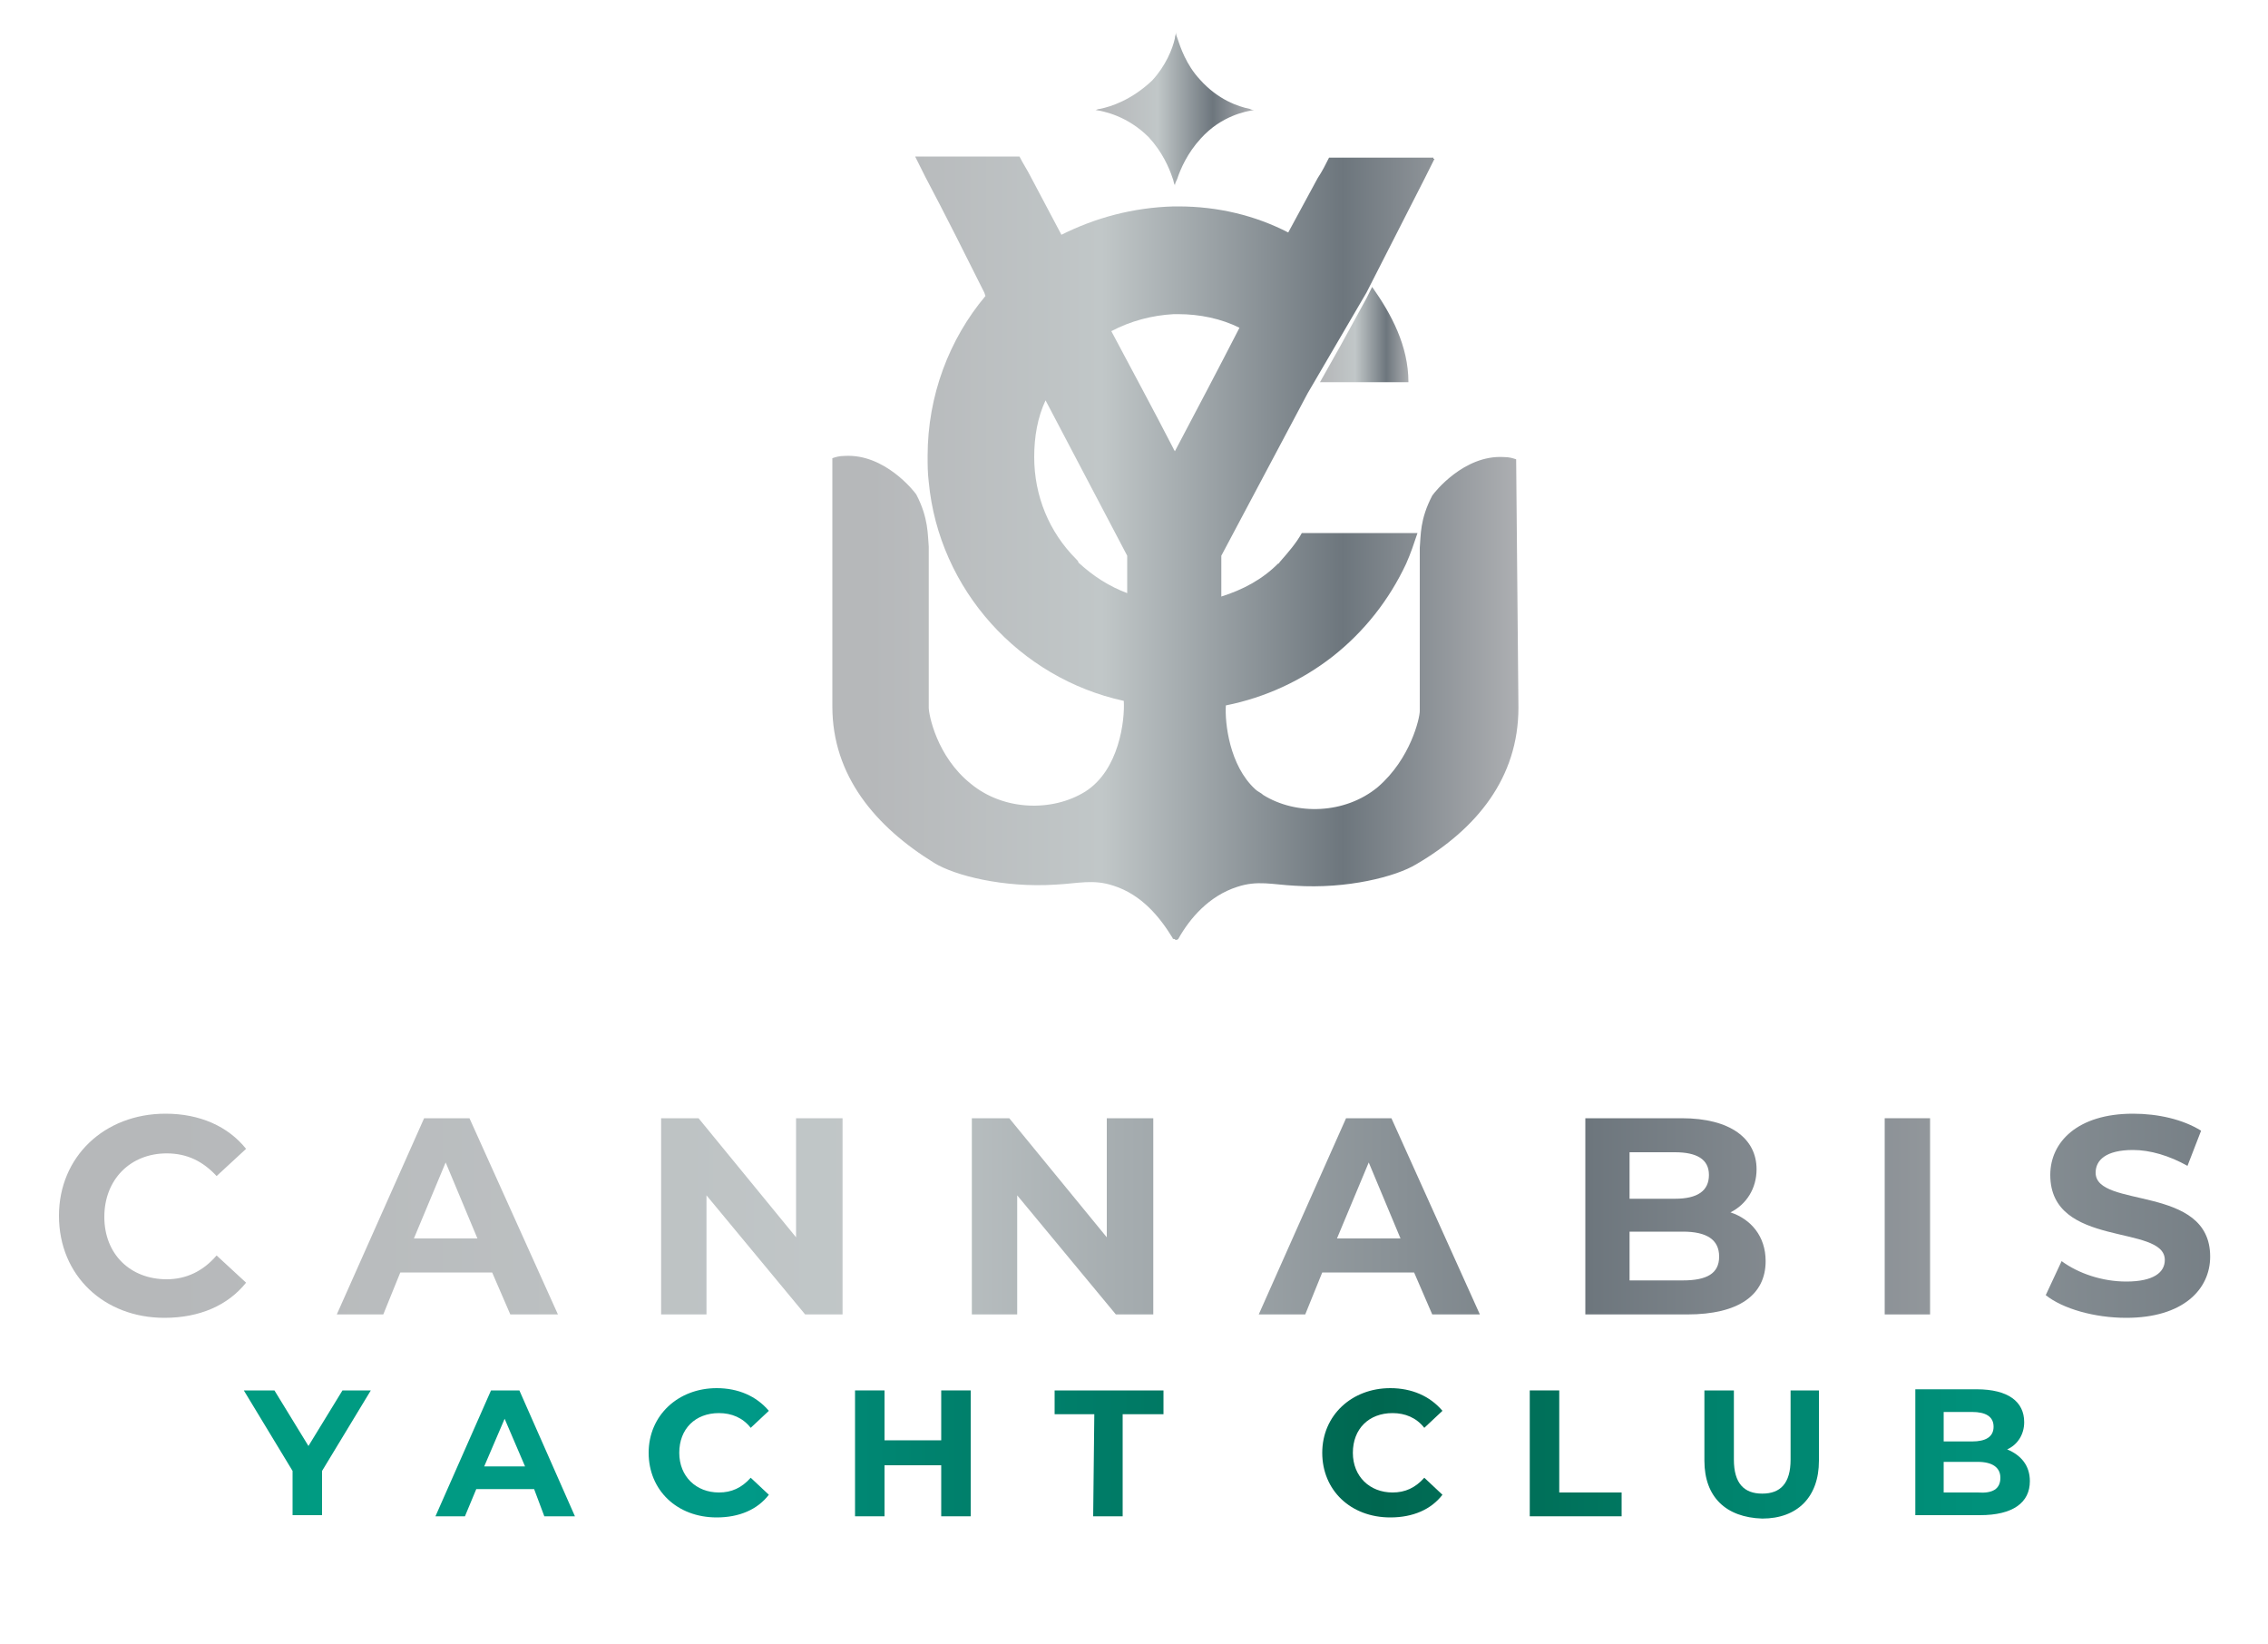 <svg xmlns="http://www.w3.org/2000/svg" xmlns:xlink="http://www.w3.org/1999/xlink" id="Layer_1" x="0px" y="0px" viewBox="0 0 200 145" style="enable-background:new 0 0 200 145;" xml:space="preserve"><style type="text/css">	.st0{fill:url(#SVGID_1_);}	.st1{fill:url(#SVGID_00000021097072566726100660000016099087276238098348_);}	.st2{fill:url(#SVGID_00000146479653696378592270000012148206714649249427_);}	.st3{fill:url(#SVGID_00000065765974221752991030000018269532411006258611_);}	.st4{fill:url(#SVGID_00000065046491526940361180000008400953725332594869_);}	.st5{fill:url(#SVGID_00000155868168612986221560000016530518622974648489_);}	.st6{fill:url(#SVGID_00000171718356876051215850000004274332568392830892_);}	.st7{fill:url(#SVGID_00000054980034264903754060000008505545204425855366_);}	.st8{fill:url(#SVGID_00000075884334219891116570000010598088337190083980_);}	.st9{fill:url(#SVGID_00000173869885691686045640000001548176843643415473_);}	.st10{fill:url(#SVGID_00000044872266272950959000000010644200738794655417_);}	.st11{fill:url(#SVGID_00000100349681807009573460000002848908513319600030_);}	.st12{fill:url(#SVGID_00000046327403612560140120000003708798664280710547_);}	.st13{fill:url(#SVGID_00000069371912352474883220000005380546685751006874_);}	.st14{fill:url(#SVGID_00000108308883134864078830000001022052204896278938_);}	.st15{fill:url(#SVGID_00000098207591353586014960000016847858780984406949_);}	.st16{fill:url(#SVGID_00000145738735293726398840000016239759381969634991_);}	.st17{fill:url(#SVGID_00000026149995945977361090000012956171299513775010_);}	.st18{fill:url(#SVGID_00000082326528319585424190000001634710677246074276_);}	.st19{fill:url(#SVGID_00000112614246580618080980000018418575251431023519_);}	.st20{fill:url(#SVGID_00000054229376706729641330000012032288901676774533_);}</style><g id="BG"></g><g id="IMG"></g><g id="TEXT_00000139257192664428362900000018135205258163482504_">	<g>		<g>							<linearGradient id="SVGID_1_" gradientUnits="userSpaceOnUse" x1="4.489" y1="-483.142" x2="185.106" y2="-483.142" gradientTransform="matrix(1 0 0 -1 0 -375.942)">				<stop offset="5.750000e-02" style="stop-color:#B6B8BA"></stop>				<stop offset="0.395" style="stop-color:#C1C7C8"></stop>				<stop offset="0.746" style="stop-color:#6D767D"></stop>				<stop offset="1" style="stop-color:#ADAFB2"></stop>			</linearGradient>			<path class="st0" d="M5.2,107.2c0-5.2,4-9,9.4-9c3,0,5.5,1.1,7.1,3.1l-2.6,2.4c-1.2-1.3-2.6-2-4.4-2c-3.2,0-5.5,2.3-5.5,5.6    c0,3.3,2.3,5.5,5.5,5.5c1.7,0,3.2-0.7,4.4-2.1l2.6,2.4c-1.6,2-4.1,3.1-7.2,3.1C9.2,116.2,5.2,112.5,5.2,107.2z"></path>							<linearGradient id="SVGID_00000069388305091125955600000001400529333546241921_" gradientUnits="userSpaceOnUse" x1="5.103" y1="-483.192" x2="192.461" y2="-483.192" gradientTransform="matrix(1 0 0 -1 0 -375.942)">				<stop offset="5.750000e-02" style="stop-color:#B6B8BA"></stop>				<stop offset="0.395" style="stop-color:#C1C7C8"></stop>				<stop offset="0.746" style="stop-color:#6D767D"></stop>				<stop offset="1" style="stop-color:#ADAFB2"></stop>			</linearGradient>			<path style="fill:url(#SVGID_00000069388305091125955600000001400529333546241921_);" d="M43.4,112.2h-8.1l-1.5,3.7h-4.1    l7.7-17.3h4l7.8,17.3H45L43.4,112.2z M42.1,109.2l-2.8-6.7l-2.8,6.7H42.1z"></path>							<linearGradient id="SVGID_00000183934321138089151010000008139779394172153506_" gradientUnits="userSpaceOnUse" x1="6.946" y1="-483.192" x2="182.727" y2="-483.192" gradientTransform="matrix(1 0 0 -1 0 -375.942)">				<stop offset="5.750000e-02" style="stop-color:#B6B8BA"></stop>				<stop offset="0.395" style="stop-color:#C1C7C8"></stop>				<stop offset="0.746" style="stop-color:#6D767D"></stop>				<stop offset="1" style="stop-color:#ADAFB2"></stop>			</linearGradient>			<path style="fill:url(#SVGID_00000183934321138089151010000008139779394172153506_);" d="M74.3,98.6v17.3H71l-8.7-10.5v10.5h-4    V98.6h3.3l8.6,10.5V98.6H74.3z"></path>							<linearGradient id="SVGID_00000047750333288933013520000014835940015267848611_" gradientUnits="userSpaceOnUse" x1="2.033" y1="-483.192" x2="192.44" y2="-483.192" gradientTransform="matrix(1 0 0 -1 0 -375.942)">				<stop offset="5.750000e-02" style="stop-color:#B6B8BA"></stop>				<stop offset="0.395" style="stop-color:#C1C7C8"></stop>				<stop offset="0.746" style="stop-color:#6D767D"></stop>				<stop offset="1" style="stop-color:#ADAFB2"></stop>			</linearGradient>			<path style="fill:url(#SVGID_00000047750333288933013520000014835940015267848611_);" d="M101.7,98.6v17.3h-3.3l-8.7-10.5v10.5    h-4V98.6H89l8.6,10.5V98.6H101.7z"></path>							<linearGradient id="SVGID_00000124139902100087688210000000398418898276276370_" gradientUnits="userSpaceOnUse" x1="8.788" y1="-483.192" x2="190.234" y2="-483.192" gradientTransform="matrix(1 0 0 -1 0 -375.942)">				<stop offset="5.750000e-02" style="stop-color:#B6B8BA"></stop>				<stop offset="0.395" style="stop-color:#C1C7C8"></stop>				<stop offset="0.746" style="stop-color:#6D767D"></stop>				<stop offset="1" style="stop-color:#ADAFB2"></stop>			</linearGradient>			<path style="fill:url(#SVGID_00000124139902100087688210000000398418898276276370_);" d="M124.7,112.2h-8.1l-1.5,3.7H111    l7.7-17.3h4l7.8,17.3h-4.2L124.7,112.2z M123.5,109.2l-2.8-6.7l-2.8,6.7H123.5z"></path>							<linearGradient id="SVGID_00000131353316100033695370000008879737317223132080_" gradientUnits="userSpaceOnUse" x1="4.489" y1="-483.192" x2="186.283" y2="-483.192" gradientTransform="matrix(1 0 0 -1 0 -375.942)">				<stop offset="5.750000e-02" style="stop-color:#B6B8BA"></stop>				<stop offset="0.395" style="stop-color:#C1C7C8"></stop>				<stop offset="0.746" style="stop-color:#6D767D"></stop>				<stop offset="1" style="stop-color:#ADAFB2"></stop>			</linearGradient>			<path style="fill:url(#SVGID_00000131353316100033695370000008879737317223132080_);" d="M155.7,111.2c0,3-2.4,4.7-6.9,4.7h-9    V98.6h8.5c4.3,0,6.6,1.8,6.6,4.5c0,1.7-0.9,3.1-2.3,3.8C154.4,107.5,155.7,109,155.7,111.2z M143.7,101.6v4.1h4c2,0,3-0.7,3-2.1    s-1.1-2-3-2H143.7z M151.6,110.8c0-1.5-1.1-2.2-3.2-2.2h-4.7v4.3h4.7C150.5,112.9,151.6,112.3,151.6,110.8z"></path>							<linearGradient id="SVGID_00000118380183025922124820000005114605902584486804_" gradientUnits="userSpaceOnUse" x1="5.718" y1="-483.192" x2="190.005" y2="-483.192" gradientTransform="matrix(1 0 0 -1 0 -375.942)">				<stop offset="5.750000e-02" style="stop-color:#B6B8BA"></stop>				<stop offset="0.395" style="stop-color:#C1C7C8"></stop>				<stop offset="0.746" style="stop-color:#6D767D"></stop>				<stop offset="1" style="stop-color:#ADAFB2"></stop>			</linearGradient>			<path style="fill:url(#SVGID_00000118380183025922124820000005114605902584486804_);" d="M166.2,98.6h4v17.3h-4V98.6z"></path>							<linearGradient id="SVGID_00000152953449117803666660000000931642710804675241_" gradientUnits="userSpaceOnUse" x1="1.589" y1="-484.392" x2="276.122" y2="-482.55" gradientTransform="matrix(1 0 0 -1 0 -375.942)">				<stop offset="5.750000e-02" style="stop-color:#B6B8BA"></stop>				<stop offset="0.395" style="stop-color:#C1C7C8"></stop>				<stop offset="0.746" style="stop-color:#6D767D"></stop>				<stop offset="1" style="stop-color:#ADAFB2"></stop>			</linearGradient>			<path style="fill:url(#SVGID_00000152953449117803666660000000931642710804675241_);" d="M180.4,114.2l1.4-3    c1.5,1.1,3.6,1.8,5.7,1.8c2.4,0,3.4-0.8,3.4-1.9c0-3.2-10.1-1-10.1-7.5c0-2.9,2.4-5.4,7.3-5.4c2.2,0,4.4,0.5,6,1.5l-1.2,3.1    c-1.6-0.9-3.3-1.4-4.8-1.4c-2.4,0-3.3,0.9-3.3,2c0,3.2,10.1,1,10.1,7.4c0,2.9-2.4,5.4-7.4,5.4    C184.7,116.2,181.9,115.4,180.4,114.2z"></path>		</g>		<g>							<linearGradient id="SVGID_00000034780023617919562310000000400945657391231372_" gradientUnits="userSpaceOnUse" x1="19.843" y1="-504.042" x2="170.94" y2="-504.042" gradientTransform="matrix(1 0 0 -1 0 -375.942)">				<stop offset="2.900000e-02" style="stop-color:#009B81"></stop>				<stop offset="0.268" style="stop-color:#009987"></stop>				<stop offset="0.659" style="stop-color:#006750"></stop>				<stop offset="0.84" style="stop-color:#00806A"></stop>				<stop offset="1" style="stop-color:#00917B"></stop>			</linearGradient>			<path style="fill:url(#SVGID_00000034780023617919562310000000400945657391231372_);" d="M28.4,129.7v3.9h-2.6v-3.9l-4.3-7.1h2.7    l3,4.9l3-4.9h2.5L28.4,129.7z"></path>							<linearGradient id="SVGID_00000062871948743856600460000000655663890843241660_" gradientUnits="userSpaceOnUse" x1="21.686" y1="-504.092" x2="174.03" y2="-504.092" gradientTransform="matrix(1 0 0 -1 0 -375.942)">				<stop offset="2.900000e-02" style="stop-color:#009B81"></stop>				<stop offset="0.268" style="stop-color:#009987"></stop>				<stop offset="0.659" style="stop-color:#006750"></stop>				<stop offset="0.84" style="stop-color:#00806A"></stop>				<stop offset="1" style="stop-color:#00917B"></stop>			</linearGradient>			<path style="fill:url(#SVGID_00000062871948743856600460000000655663890843241660_);" d="M47.1,131.3H42l-1,2.4h-2.6l4.9-11.1    h2.5l4.9,11.1H48L47.1,131.3z M46.3,129.3l-1.8-4.2l-1.8,4.2H46.3z"></path>							<linearGradient id="SVGID_00000022554986858692417070000010291546060350606491_" gradientUnits="userSpaceOnUse" x1="24.142" y1="-504.042" x2="180.315" y2="-504.042" gradientTransform="matrix(1 0 0 -1 0 -375.942)">				<stop offset="2.900000e-02" style="stop-color:#009B81"></stop>				<stop offset="0.268" style="stop-color:#009987"></stop>				<stop offset="0.659" style="stop-color:#006750"></stop>				<stop offset="0.84" style="stop-color:#00806A"></stop>				<stop offset="1" style="stop-color:#00917B"></stop>			</linearGradient>			<path style="fill:url(#SVGID_00000022554986858692417070000010291546060350606491_);" d="M57.2,128.1c0-3.3,2.6-5.7,6-5.7    c1.9,0,3.5,0.7,4.6,2l-1.6,1.5c-0.7-0.9-1.7-1.3-2.8-1.3c-2.1,0-3.5,1.4-3.5,3.5c0,2.1,1.5,3.5,3.5,3.5c1.1,0,2-0.4,2.8-1.3    l1.6,1.5c-1,1.3-2.6,2-4.6,2C59.7,133.8,57.2,131.4,57.2,128.1z"></path>							<linearGradient id="SVGID_00000062872860041562742370000008701957762141993886_" gradientUnits="userSpaceOnUse" x1="8.788" y1="-504.092" x2="172.789" y2="-504.092" gradientTransform="matrix(1 0 0 -1 0 -375.942)">				<stop offset="2.900000e-02" style="stop-color:#009B81"></stop>				<stop offset="0.268" style="stop-color:#009987"></stop>				<stop offset="0.659" style="stop-color:#006750"></stop>				<stop offset="0.84" style="stop-color:#00806A"></stop>				<stop offset="1" style="stop-color:#00917B"></stop>			</linearGradient>			<path style="fill:url(#SVGID_00000062872860041562742370000008701957762141993886_);" d="M85.6,122.6v11.1H83v-4.5h-5v4.5h-2.6    v-11.1H78v4.4h5v-4.4H85.6z"></path>							<linearGradient id="SVGID_00000158002293378449189360000017181393129434456244_" gradientUnits="userSpaceOnUse" x1="3.875" y1="-504.092" x2="192.436" y2="-504.092" gradientTransform="matrix(1 0 0 -1 0 -375.942)">				<stop offset="2.900000e-02" style="stop-color:#009B81"></stop>				<stop offset="0.268" style="stop-color:#009987"></stop>				<stop offset="0.659" style="stop-color:#006750"></stop>				<stop offset="0.84" style="stop-color:#00806A"></stop>				<stop offset="1" style="stop-color:#00917B"></stop>			</linearGradient>			<path style="fill:url(#SVGID_00000158002293378449189360000017181393129434456244_);" d="M96.5,124.7H93v-2.1h9.6v2.1H99v9h-2.6    L96.5,124.7L96.5,124.7z"></path>							<linearGradient id="SVGID_00000000222554753963719360000000256345358269877136_" gradientUnits="userSpaceOnUse" x1="21.072" y1="-504.042" x2="173.485" y2="-504.042" gradientTransform="matrix(1 0 0 -1 0 -375.942)">				<stop offset="2.900000e-02" style="stop-color:#009B81"></stop>				<stop offset="0.268" style="stop-color:#009987"></stop>				<stop offset="0.659" style="stop-color:#006750"></stop>				<stop offset="0.84" style="stop-color:#00806A"></stop>				<stop offset="1" style="stop-color:#00917B"></stop>			</linearGradient>			<path style="fill:url(#SVGID_00000000222554753963719360000000256345358269877136_);" d="M116.6,128.1c0-3.3,2.6-5.7,6-5.7    c1.9,0,3.5,0.7,4.6,2l-1.6,1.5c-0.7-0.9-1.7-1.3-2.8-1.3c-2.1,0-3.5,1.4-3.5,3.5c0,2.1,1.5,3.5,3.5,3.5c1.1,0,2-0.4,2.8-1.3    l1.6,1.5c-1,1.3-2.6,2-4.6,2C119.1,133.8,116.6,131.4,116.6,128.1z"></path>							<linearGradient id="SVGID_00000043420529409826745770000002816214312069601711_" gradientUnits="userSpaceOnUse" x1="20.457" y1="-504.092" x2="179.556" y2="-504.092" gradientTransform="matrix(1 0 0 -1 0 -375.942)">				<stop offset="2.900000e-02" style="stop-color:#009B81"></stop>				<stop offset="0.268" style="stop-color:#009987"></stop>				<stop offset="0.659" style="stop-color:#006750"></stop>				<stop offset="0.84" style="stop-color:#00806A"></stop>				<stop offset="1" style="stop-color:#00917B"></stop>			</linearGradient>			<path style="fill:url(#SVGID_00000043420529409826745770000002816214312069601711_);" d="M134.9,122.6h2.6v9h5.5v2.1h-8.1V122.6    L134.9,122.6z"></path>							<linearGradient id="SVGID_00000135682395893953337760000011186739045980764568_" gradientUnits="userSpaceOnUse" x1="23.528" y1="-504.192" x2="171.646" y2="-504.192" gradientTransform="matrix(1 0 0 -1 0 -375.942)">				<stop offset="2.900000e-02" style="stop-color:#009B81"></stop>				<stop offset="0.268" style="stop-color:#009987"></stop>				<stop offset="0.659" style="stop-color:#006750"></stop>				<stop offset="0.84" style="stop-color:#00806A"></stop>				<stop offset="1" style="stop-color:#00917B"></stop>			</linearGradient>			<path style="fill:url(#SVGID_00000135682395893953337760000011186739045980764568_);" d="M150.3,128.8v-6.2h2.6v6.1    c0,2.1,0.9,3,2.5,3s2.5-0.9,2.5-3v-6.1h2.5v6.2c0,3.2-1.9,5.1-5,5.1C152.2,133.8,150.3,132,150.3,128.8z"></path>							<linearGradient id="SVGID_00000049908404944268167780000015902141870503379131_" gradientUnits="userSpaceOnUse" x1="24.142" y1="-503.992" x2="174.625" y2="-503.992" gradientTransform="matrix(1 0 0 -1 0 -375.942)">				<stop offset="2.900000e-02" style="stop-color:#009B81"></stop>				<stop offset="0.268" style="stop-color:#009987"></stop>				<stop offset="0.659" style="stop-color:#006750"></stop>				<stop offset="0.84" style="stop-color:#00806A"></stop>				<stop offset="1" style="stop-color:#00917B"></stop>			</linearGradient>			<path style="fill:url(#SVGID_00000049908404944268167780000015902141870503379131_);" d="M179,130.6c0,1.9-1.5,3-4.4,3h-5.7    v-11.1h5.4c2.8,0,4.2,1.1,4.2,2.9c0,1.1-0.6,2-1.5,2.4C178.2,128.3,179,129.2,179,130.6z M171.4,124.5v2.6h2.5    c1.2,0,1.9-0.4,1.9-1.3s-0.7-1.3-1.9-1.3C173.9,124.5,171.4,124.5,171.4,124.5z M176.4,130.3c0-0.9-0.7-1.4-2-1.4h-3v2.7h3    C175.7,131.7,176.4,131.3,176.4,130.3z"></path>		</g>	</g>	<g>					<linearGradient id="SVGID_00000057140713288521533880000007485711193861701762_" gradientUnits="userSpaceOnUse" x1="73.29" y1="-424.28" x2="133.79" y2="-424.28" gradientTransform="matrix(1 0 0 -1 0 -375.942)">			<stop offset="5.750000e-02" style="stop-color:#B6B8BA"></stop>			<stop offset="0.395" style="stop-color:#C1C7C8"></stop>			<stop offset="0.746" style="stop-color:#6D767D"></stop>			<stop offset="1" style="stop-color:#ADAFB2"></stop>		</linearGradient>		<path style="fill:url(#SVGID_00000057140713288521533880000007485711193861701762_);" d="M133.7,40.5L133.7,40.5   c-0.3-0.1-0.6-0.2-1.1-0.2c-3.5-0.2-6.1,3.1-6.3,3.4c-1.1,2.1-1,3.5-1.1,4.6v14.4c0,0.6-0.8,4.2-3.7,6.7   c-2.9,2.4-7.2,2.5-10.1,0.7c-0.2-0.2-0.5-0.3-0.7-0.5l0,0l0,0c-2.3-2.1-2.7-5.9-2.6-7.4c3.5-0.7,6.7-2.2,9.4-4.3   c2.8-2.2,5-5,6.5-8.2c0.4-0.9,0.7-1.8,1-2.7h-10.2c-0.5,0.9-1.2,1.7-1.9,2.5c-0.1,0.1-0.1,0.2-0.2,0.2c-1.4,1.4-3.1,2.3-5,2.9V49   l7.6-14.3l0,0l5.2-8.9l0,0c1.7-3.3,3.4-6.7,5.1-10c0.3-0.6,0.6-1.2,0.9-1.8h-0.1c0,0,0,0,0-0.1h-9.2c-0.3,0.6-0.6,1.2-1,1.8   l-2.6,4.8c-2.9-1.5-6.2-2.3-9.7-2.3c-0.1,0-0.2,0-0.4,0c-3.6,0.1-6.9,1-9.9,2.5l-2.7-5.1c-0.3-0.6-0.7-1.2-1-1.8h-9.2   c0.3,0.6,0.6,1.2,0.9,1.8c1.8,3.4,3.5,6.8,5.2,10.2l0.1,0.3c-3.2,3.8-5.1,8.8-5.1,14.1c0,0.8,0,1.5,0.1,2.3   c0.9,9.5,8,17.3,17.2,19.3c0.1,1.7-0.4,6.1-3.4,8c-2.9,1.8-7.2,1.7-10.1-0.7c-3-2.4-3.7-6.1-3.7-6.7V48.2c-0.1-1,0-2.5-1.1-4.6   c-0.2-0.3-2.8-3.6-6.3-3.4c-0.5,0-0.8,0.1-1.1,0.2v21.9c0,6.1,3.8,10.6,9,13.8c1.8,1.1,6.1,2.2,10.7,1.9c2-0.1,3.3-0.5,5.1,0.1   c2.5,0.8,4.1,2.8,5.2,4.6c0,0.1,0.1,0.1,0.2,0.1l0,0l0,0c0,0.1,0.2,0.1,0.3,0c1-1.8,2.7-3.8,5.2-4.6c1.8-0.6,3.1-0.2,5.1-0.1   c4.6,0.3,8.9-0.8,10.7-1.9c5.3-3.1,9-7.6,9-13.8L133.7,40.5C133.8,40.5,133.8,40.5,133.7,40.5z M94.9,49.3c-2.4-2.4-3.7-5.6-3.7-9   c0-1.8,0.3-3.5,1-5L99.4,49v3.3c-1.6-0.6-3-1.5-4.3-2.7C95.1,49.5,95,49.4,94.9,49.3z M103.6,39.8c0-0.1-0.1-0.1-0.1-0.2   c-1.8-3.5-3.7-7-5.5-10.4c1.7-0.9,3.6-1.4,5.5-1.5c0.1,0,0.2,0,0.4,0c1.9,0,3.8,0.4,5.4,1.2C107.4,32.6,105.5,36.2,103.6,39.8z"></path>					<linearGradient id="SVGID_00000158018609909329682140000011158654672955294641_" gradientUnits="userSpaceOnUse" x1="116.42" y1="-405.442" x2="124.24" y2="-405.442" gradientTransform="matrix(1 0 0 -1 0 -375.942)">			<stop offset="5.750000e-02" style="stop-color:#B6B8BA"></stop>			<stop offset="0.395" style="stop-color:#C1C7C8"></stop>			<stop offset="0.746" style="stop-color:#6D767D"></stop>			<stop offset="1" style="stop-color:#ADAFB2"></stop>		</linearGradient>		<path style="fill:url(#SVGID_00000158018609909329682140000011158654672955294641_);" d="M118.2,30.5l-1.8,3.2h0.7h0.5h0.6h4.9   h1.1c0-3.2-1.5-6-3.2-8.4l-0.5,1L118.2,30.5z"></path>					<linearGradient id="SVGID_00000096768768614910024870000015349673674827031198_" gradientUnits="userSpaceOnUse" x1="96.58" y1="-385.542" x2="110.48" y2="-385.542" gradientTransform="matrix(1 0 0 -1 0 -375.942)">			<stop offset="5.750000e-02" style="stop-color:#B6B8BA"></stop>			<stop offset="0.395" style="stop-color:#C1C7C8"></stop>			<stop offset="0.746" style="stop-color:#6D767D"></stop>			<stop offset="1" style="stop-color:#ADAFB2"></stop>		</linearGradient>		<path style="fill:url(#SVGID_00000096768768614910024870000015349673674827031198_);" d="M101.3,12.1c1.2,1.3,1.8,2.7,2.1,3.6   c0.1,0.2,0.1,0.5,0.2,0.6l0,0l0,0l0,0v-0.1c0,0.1,0,0.1,0,0.2l0,0l0,0c0-0.2,0.1-0.4,0.2-0.6c0.3-0.9,0.9-2.3,2.1-3.6   c1.8-2,4-2.4,4.7-2.5c-0.1,0-0.2,0-0.4-0.1c-1-0.2-2.8-0.8-4.4-2.6c-1.2-1.3-1.7-2.8-2-3.7c-0.1-0.2-0.1-0.4-0.1-0.5l0,0l0,0   c0,0.1,0,0.1,0,0.2V2.9l0,0l0,0l0,0c0,0.1-0.1,0.3-0.1,0.5c-0.2,0.9-0.8,2.4-2,3.7C99.8,8.8,98,9.4,97,9.6c-0.2,0-0.3,0.1-0.4,0.1   C97.3,9.8,99.4,10.2,101.3,12.1z"></path>					<linearGradient id="SVGID_00000125598421543599045750000006245645131322767010_" gradientUnits="userSpaceOnUse" x1="91.218" y1="-435.092" x2="92.007" y2="-435.092" gradientTransform="matrix(1 0 0 -1 0 -375.942)">			<stop offset="5.750000e-02" style="stop-color:#B6B8BA"></stop>			<stop offset="0.395" style="stop-color:#C1C7C8"></stop>			<stop offset="0.746" style="stop-color:#6D767D"></stop>			<stop offset="1" style="stop-color:#ADAFB2"></stop>		</linearGradient>		<path style="fill:url(#SVGID_00000125598421543599045750000006245645131322767010_);" d="M92,59.4c-0.3-0.2-0.5-0.3-0.8-0.5   C91.5,59.1,91.7,59.2,92,59.4z"></path>	</g></g></svg>